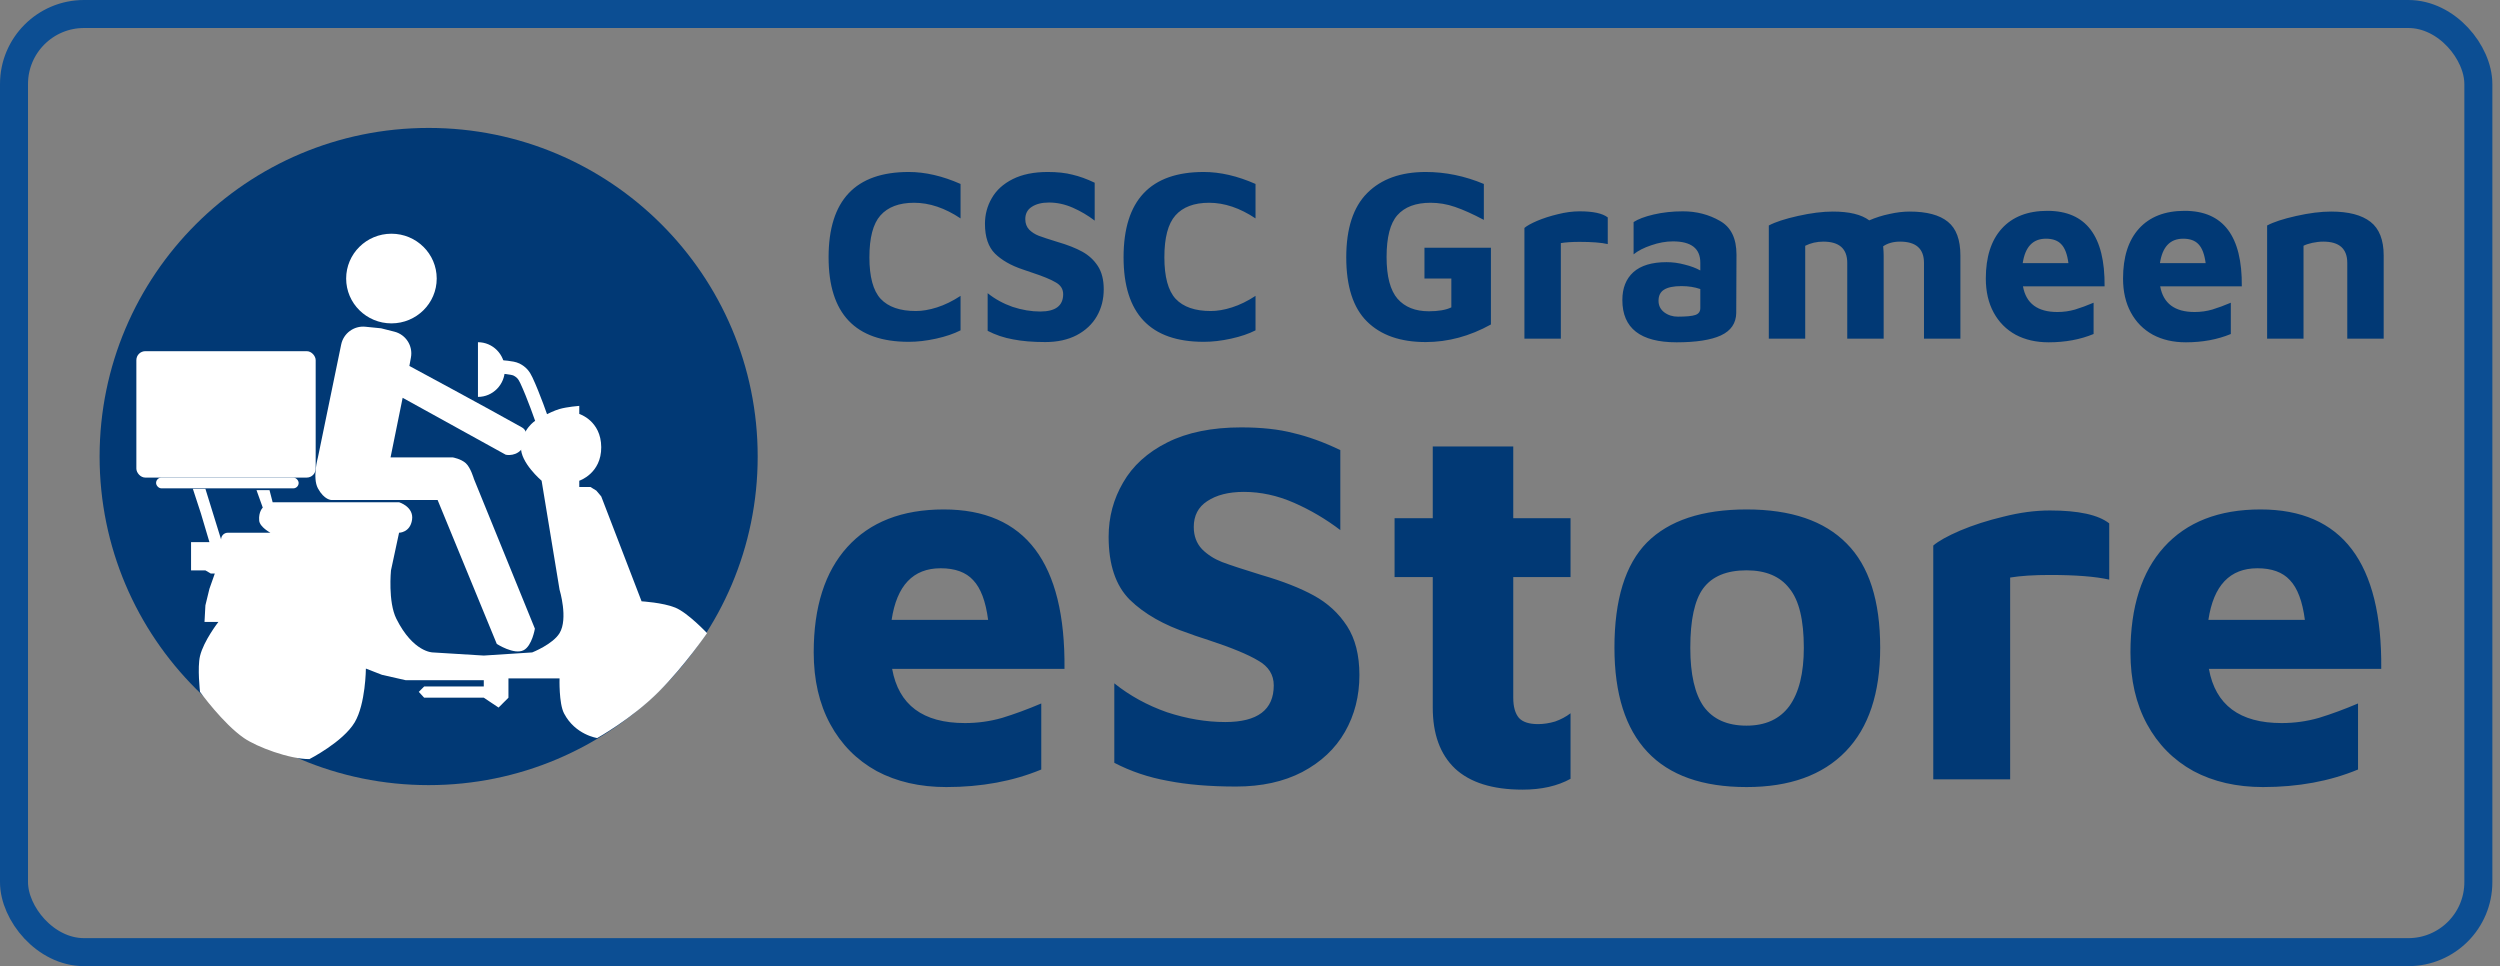 <svg width="251" height="97" viewBox="0 0 251 97" fill="none" xmlns="http://www.w3.org/2000/svg">
<rect x="0" y="0" width="251" height="97" fill="#808080" stroke="none"/>
<rect x="1.406" y="1.406" width="247.42" height="94.188" rx="7.029" stroke="#0C4E93" stroke-width="2.812"/>
<path d="M91.238 34.319C85.873 34.319 83.19 31.489 83.19 25.83C83.19 20.121 85.873 17.267 91.238 17.267C92.89 17.267 94.624 17.667 96.44 18.469V21.928C94.869 20.881 93.316 20.358 91.778 20.358C90.273 20.358 89.144 20.783 88.392 21.634C87.656 22.468 87.288 23.867 87.288 25.83C87.288 27.792 87.664 29.183 88.416 30.001C89.185 30.819 90.363 31.227 91.95 31.227C92.604 31.227 93.316 31.105 94.084 30.859C94.853 30.614 95.638 30.23 96.44 29.706V33.166C95.769 33.509 94.951 33.787 93.986 34C93.021 34.213 92.105 34.319 91.238 34.319ZM104.951 34.343C103.708 34.343 102.628 34.254 101.712 34.074C100.796 33.91 99.945 33.624 99.16 33.215V29.436C99.896 30.025 100.731 30.483 101.663 30.81C102.612 31.121 103.536 31.276 104.435 31.276C105.973 31.276 106.742 30.696 106.742 29.535C106.742 29.027 106.497 28.635 106.006 28.357C105.515 28.062 104.722 27.735 103.626 27.375C103.119 27.212 102.808 27.105 102.693 27.056C101.516 26.664 100.583 26.132 99.896 25.462C99.226 24.791 98.89 23.793 98.89 22.468C98.89 21.536 99.119 20.677 99.577 19.892C100.035 19.09 100.739 18.453 101.687 17.978C102.636 17.504 103.806 17.267 105.196 17.267C106.161 17.267 106.987 17.357 107.674 17.537C108.378 17.7 109.122 17.97 109.907 18.346V22.149C109.22 21.626 108.484 21.192 107.699 20.849C106.914 20.505 106.12 20.334 105.319 20.334C104.599 20.334 104.018 20.481 103.577 20.775C103.151 21.053 102.939 21.462 102.939 22.002C102.939 22.427 103.07 22.779 103.331 23.057C103.593 23.319 103.912 23.523 104.288 23.67C104.681 23.818 105.302 24.022 106.153 24.284C107.167 24.578 108.001 24.905 108.656 25.265C109.31 25.625 109.833 26.108 110.226 26.713C110.619 27.318 110.815 28.095 110.815 29.044C110.815 30.042 110.586 30.941 110.128 31.743C109.67 32.544 108.991 33.182 108.091 33.657C107.208 34.114 106.161 34.343 104.951 34.343ZM120.854 34.319C115.488 34.319 112.806 31.489 112.806 25.83C112.806 20.121 115.488 17.267 120.854 17.267C122.506 17.267 124.24 17.667 126.055 18.469V21.928C124.485 20.881 122.931 20.358 121.393 20.358C119.889 20.358 118.76 20.783 118.007 21.634C117.271 22.468 116.903 23.867 116.903 25.83C116.903 27.792 117.28 29.183 118.032 30.001C118.801 30.819 119.979 31.227 121.565 31.227C122.219 31.227 122.931 31.105 123.7 30.859C124.469 30.614 125.254 30.23 126.055 29.706V33.166C125.385 33.509 124.567 33.787 123.602 34C122.637 34.213 121.721 34.319 120.854 34.319ZM143.138 34.343C140.603 34.343 138.64 33.657 137.25 32.282C135.859 30.909 135.164 28.758 135.164 25.83C135.164 22.934 135.868 20.783 137.274 19.377C138.681 17.97 140.636 17.267 143.138 17.267C145.118 17.267 147.064 17.667 148.978 18.469V22.076C147.866 21.487 146.9 21.053 146.083 20.775C145.281 20.497 144.463 20.358 143.629 20.358C142.14 20.358 141.028 20.775 140.292 21.609C139.572 22.427 139.213 23.826 139.213 25.805C139.213 27.752 139.581 29.15 140.317 30.001C141.053 30.835 142.1 31.252 143.457 31.252C144.422 31.252 145.175 31.121 145.715 30.859V27.964H143.016V24.873H149.689V32.577C147.563 33.755 145.379 34.343 143.138 34.343ZM153.052 22.885C153.297 22.673 153.723 22.435 154.328 22.174C154.95 21.912 155.637 21.691 156.389 21.511C157.158 21.315 157.894 21.217 158.597 21.217C159.955 21.217 160.895 21.421 161.419 21.83V24.505C160.765 24.357 159.824 24.284 158.597 24.284C157.828 24.284 157.199 24.325 156.708 24.407V34H153.052V22.885ZM168.969 21.217C170.327 21.217 171.562 21.536 172.674 22.174C173.787 22.795 174.343 23.924 174.343 25.56L174.318 31.424C174.302 32.454 173.787 33.207 172.772 33.681C171.758 34.139 170.278 34.368 168.331 34.368C164.7 34.368 162.884 32.953 162.884 30.123C162.884 28.929 163.253 27.997 163.989 27.326C164.741 26.656 165.853 26.32 167.325 26.32C167.931 26.32 168.536 26.402 169.141 26.566C169.746 26.713 170.27 26.909 170.711 27.154V26.369C170.711 24.946 169.795 24.235 167.963 24.235C167.26 24.235 166.532 24.366 165.78 24.627C165.044 24.873 164.455 25.175 164.013 25.535V22.296C164.455 22.002 165.125 21.748 166.025 21.536C166.941 21.323 167.922 21.217 168.969 21.217ZM168.454 31.792C169.305 31.792 169.894 31.735 170.221 31.62C170.548 31.506 170.711 31.276 170.711 30.933V29.019C170.139 28.823 169.509 28.725 168.822 28.725C168.021 28.725 167.432 28.848 167.056 29.093C166.696 29.322 166.516 29.69 166.516 30.197C166.516 30.671 166.704 31.056 167.08 31.35C167.473 31.645 167.931 31.792 168.454 31.792ZM191.721 21.241C193.454 21.241 194.738 21.585 195.573 22.272C196.407 22.942 196.824 24.071 196.824 25.658V34H193.168V26.394C193.168 24.971 192.367 24.259 190.764 24.259C190.093 24.259 189.529 24.415 189.071 24.726C189.103 25.118 189.12 25.429 189.12 25.658V34H185.464V26.394C185.464 24.971 184.662 24.259 183.059 24.259C182.405 24.259 181.8 24.398 181.244 24.676V34H177.588V22.64C178.226 22.296 179.199 21.977 180.508 21.683C181.816 21.389 182.986 21.241 184.016 21.241C185.668 21.241 186.887 21.536 187.672 22.125C188.31 21.847 188.981 21.634 189.684 21.487C190.404 21.323 191.083 21.241 191.721 21.241ZM205.559 21.168C209.436 21.168 211.35 23.695 211.301 28.749H203.106C203.416 30.467 204.57 31.326 206.565 31.326C207.17 31.326 207.759 31.244 208.332 31.08C208.921 30.9 209.542 30.671 210.196 30.393V33.534C208.855 34.09 207.35 34.368 205.682 34.368C204.422 34.368 203.318 34.114 202.37 33.607C201.421 33.084 200.685 32.34 200.161 31.375C199.638 30.41 199.376 29.273 199.376 27.964C199.376 25.805 199.908 24.137 200.971 22.959C202.051 21.765 203.58 21.168 205.559 21.168ZM205.412 23.965C204.103 23.965 203.326 24.783 203.081 26.418H207.669C207.555 25.535 207.318 24.905 206.958 24.529C206.614 24.153 206.099 23.965 205.412 23.965ZM219.337 21.168C223.213 21.168 225.127 23.695 225.078 28.749H216.883C217.194 30.467 218.347 31.326 220.343 31.326C220.948 31.326 221.537 31.244 222.109 31.08C222.698 30.9 223.32 30.671 223.974 30.393V33.534C222.633 34.09 221.128 34.368 219.459 34.368C218.2 34.368 217.096 34.114 216.147 33.607C215.198 33.084 214.462 32.34 213.939 31.375C213.415 30.41 213.154 29.273 213.154 27.964C213.154 25.805 213.685 24.137 214.748 22.959C215.828 21.765 217.357 21.168 219.337 21.168ZM219.189 23.965C217.881 23.965 217.104 24.783 216.859 26.418H221.447C221.332 25.535 221.095 24.905 220.735 24.529C220.392 24.153 219.876 23.965 219.189 23.965ZM227.618 22.64C228.256 22.296 229.229 21.977 230.538 21.683C231.846 21.389 233.016 21.241 234.046 21.241C235.797 21.241 237.113 21.585 237.997 22.272C238.88 22.959 239.322 24.087 239.322 25.658V34H235.666V26.394C235.666 24.971 234.864 24.259 233.261 24.259C232.901 24.259 232.533 24.3 232.157 24.382C231.781 24.464 231.487 24.562 231.274 24.676V34H227.618V22.64Z" fill="#013975"/>
<path d="M94.752 51.148C102.938 51.148 106.979 56.484 106.875 67.156H89.571C90.227 70.783 92.662 72.596 96.876 72.596C98.154 72.596 99.397 72.424 100.606 72.078C101.85 71.698 103.162 71.215 104.544 70.628V77.259C101.712 78.433 98.534 79.021 95.011 79.021C92.352 79.021 90.02 78.485 88.017 77.415C86.014 76.309 84.459 74.738 83.354 72.7C82.249 70.662 81.696 68.262 81.696 65.499C81.696 60.94 82.819 57.416 85.064 54.93C87.343 52.408 90.573 51.148 94.752 51.148ZM94.441 57.054C91.678 57.054 90.037 58.781 89.519 62.235H99.207C98.966 60.37 98.465 59.04 97.705 58.245C96.98 57.451 95.892 57.054 94.441 57.054ZM124.103 78.969C121.478 78.969 119.198 78.779 117.264 78.399C115.33 78.053 113.534 77.449 111.876 76.586V68.607C113.43 69.85 115.192 70.818 117.16 71.508C119.164 72.165 121.115 72.493 123.015 72.493C126.261 72.493 127.885 71.267 127.885 68.814C127.885 67.744 127.366 66.915 126.33 66.328C125.294 65.706 123.619 65.015 121.305 64.255C120.234 63.91 119.578 63.685 119.336 63.582C116.849 62.753 114.881 61.63 113.43 60.214C112.014 58.798 111.306 56.691 111.306 53.894C111.306 51.925 111.789 50.112 112.757 48.454C113.724 46.761 115.209 45.414 117.212 44.413C119.215 43.411 121.685 42.91 124.621 42.91C126.658 42.91 128.403 43.1 129.853 43.48C131.338 43.825 132.91 44.395 134.568 45.19V53.22C133.117 52.115 131.563 51.2 129.905 50.474C128.247 49.749 126.572 49.386 124.88 49.386C123.36 49.386 122.134 49.697 121.201 50.319C120.303 50.906 119.854 51.769 119.854 52.909C119.854 53.807 120.131 54.55 120.683 55.137C121.236 55.69 121.909 56.121 122.704 56.432C123.533 56.743 124.845 57.175 126.641 57.727C128.783 58.349 130.544 59.04 131.926 59.8C133.307 60.56 134.412 61.578 135.241 62.856C136.07 64.134 136.485 65.775 136.485 67.778C136.485 69.885 136.001 71.785 135.034 73.477C134.067 75.169 132.634 76.516 130.734 77.518C128.869 78.485 126.658 78.969 124.103 78.969ZM152.864 79.28C149.859 79.28 147.597 78.572 146.077 77.156C144.592 75.739 143.849 73.702 143.849 71.042V57.935H140.015V52.029H143.849V44.827H151.931V52.029H157.682V57.935H151.931V70.058C151.931 70.956 152.121 71.629 152.501 72.078C152.881 72.493 153.52 72.7 154.418 72.7C154.971 72.7 155.541 72.614 156.128 72.441C156.715 72.234 157.233 71.957 157.682 71.612V78.192C156.37 78.917 154.763 79.28 152.864 79.28ZM175.353 79.021C170.932 79.021 167.616 77.846 165.406 75.498C163.195 73.149 162.09 69.661 162.09 65.032C162.09 60.197 163.178 56.674 165.354 54.464C167.565 52.253 170.898 51.148 175.353 51.148C179.809 51.148 183.159 52.288 185.404 54.567C187.649 56.812 188.771 60.3 188.771 65.032C188.771 69.591 187.614 73.063 185.3 75.446C182.986 77.829 179.67 79.021 175.353 79.021ZM175.353 72.855C177.253 72.855 178.686 72.199 179.653 70.887C180.62 69.54 181.104 67.588 181.104 65.032C181.104 62.235 180.62 60.249 179.653 59.074C178.721 57.865 177.287 57.261 175.353 57.261C173.35 57.261 171.899 57.865 171.001 59.074C170.138 60.249 169.706 62.235 169.706 65.032C169.706 67.692 170.155 69.661 171.053 70.939C171.986 72.216 173.419 72.855 175.353 72.855ZM194.1 54.774C194.618 54.325 195.516 53.825 196.794 53.272C198.106 52.719 199.557 52.253 201.146 51.873C202.769 51.459 204.323 51.251 205.808 51.251C208.675 51.251 210.661 51.683 211.766 52.547V58.194C210.385 57.883 208.399 57.727 205.808 57.727C204.185 57.727 202.855 57.814 201.819 57.986V78.243H194.1V54.774ZM226.954 51.148C235.14 51.148 239.181 56.484 239.077 67.156H221.773C222.43 70.783 224.865 72.596 229.078 72.596C230.356 72.596 231.6 72.424 232.809 72.078C234.052 71.698 235.364 71.215 236.746 70.628V77.259C233.914 78.433 230.736 79.021 227.213 79.021C224.554 79.021 222.222 78.485 220.219 77.415C218.216 76.309 216.662 74.738 215.556 72.7C214.451 70.662 213.898 68.262 213.898 65.499C213.898 60.94 215.021 57.416 217.266 54.93C219.546 52.408 222.775 51.148 226.954 51.148ZM226.643 57.054C223.88 57.054 222.24 58.781 221.722 62.235H231.41C231.168 60.37 230.667 59.04 229.907 58.245C229.182 57.451 228.094 57.054 226.643 57.054Z" fill="#013975"/>
<ellipse cx="43.036" cy="45.835" rx="33.036" ry="32.991" fill="#013975"/>
<rect x="13.691" y="35.258" width="18.003" height="12.692" rx="0.9" fill="white"/>
<ellipse cx="39.3" cy="27.966" rx="4.546" ry="4.501" fill="white"/>
<path d="M39.211 45.925H45.467C45.467 45.925 46.284 46.065 46.772 46.51C47.255 46.95 47.582 48.085 47.582 48.085L53.703 63.118C53.703 63.118 53.421 64.838 52.578 65.278C51.618 65.779 49.877 64.648 49.877 64.648L43.936 50.2H33.269C33.269 50.2 32.549 50.2 31.919 49.03C31.344 47.962 31.919 45.925 31.919 45.925L34.255 34.589C34.488 33.46 35.536 32.689 36.683 32.804L38.265 32.962L39.598 33.3C40.747 33.591 41.474 34.724 41.258 35.89L41.101 36.743C41.101 36.743 48.797 40.884 52.398 42.909C53.044 43.273 52.933 44.148 52.578 44.8C51.964 45.925 50.778 45.655 50.778 45.655L40.426 39.939L39.211 45.925Z" fill="white"/>
<rect x="15.671" y="47.95" width="14.313" height="1.08" rx="0.54" fill="white"/>
<path d="M47.987 39.849C49.479 39.849 50.688 38.619 50.688 37.103C50.688 35.587 49.479 34.358 47.987 34.358V39.849Z" fill="white"/>
<path d="M54.423 42.189C54.423 42.189 53.568 39.714 52.848 38.183C52.604 37.665 52.367 37.365 51.858 37.103C51.444 36.89 50.238 36.833 50.238 36.833" stroke="white" stroke-width="1.35"/>
<path d="M58.159 41.559V40.749C58.159 40.749 56.931 40.846 56.179 41.064C55.167 41.357 53.748 42.234 53.748 42.234C53.748 42.234 52.4 43.089 52.308 44.889C52.229 46.434 54.378 48.265 54.378 48.265L56.179 59.202C56.179 59.202 57.064 62.111 56.179 63.568C55.498 64.689 53.433 65.503 53.433 65.503L48.572 65.818L43.441 65.503C43.441 65.503 41.486 65.503 39.796 62.128C38.94 60.42 39.255 57.267 39.255 57.267L40.066 53.486C40.066 53.486 41.179 53.486 41.371 52.181C41.563 50.876 40.066 50.425 40.066 50.425H27.373L27.058 49.21H25.753L26.383 50.966C26.383 50.966 25.944 51.371 26.023 52.271C26.08 52.919 27.148 53.486 27.148 53.486H22.872C22.5 53.486 22.197 53.788 22.197 54.161L20.622 49.075H19.362L20.172 51.551L21.027 54.431H19.182V57.267H20.622L21.162 57.582H21.567L21.027 59.112L20.622 60.778L20.532 62.443H21.927C21.927 62.443 20.446 64.345 20.082 65.864C19.803 67.026 20.082 69.464 20.082 69.464C20.082 69.464 22.392 72.652 24.493 74.1C25.798 75 29.039 76.215 31.064 76.215C31.064 76.215 34.441 74.49 35.61 72.525C36.711 70.673 36.735 67.124 36.735 67.124L38.355 67.754L40.741 68.294H48.572V68.924H42.586L42.046 69.464L42.586 70.049H48.572L50.057 71.039L51.048 70.049V68.114H56.179C56.179 68.114 56.101 70.611 56.629 71.624C57.754 73.785 59.959 74.1 59.959 74.1C59.959 74.1 63.41 72.188 66.126 69.464C68.736 66.846 70.987 63.568 70.987 63.568C70.987 63.568 69.069 61.523 67.791 61.002C66.549 60.497 64.415 60.372 64.415 60.372L60.364 49.84L59.869 49.255L59.284 48.895H58.159V48.265C58.159 48.265 60.381 47.545 60.364 44.889C60.348 42.234 58.159 41.559 58.159 41.559Z" fill="white"/>
</svg>
